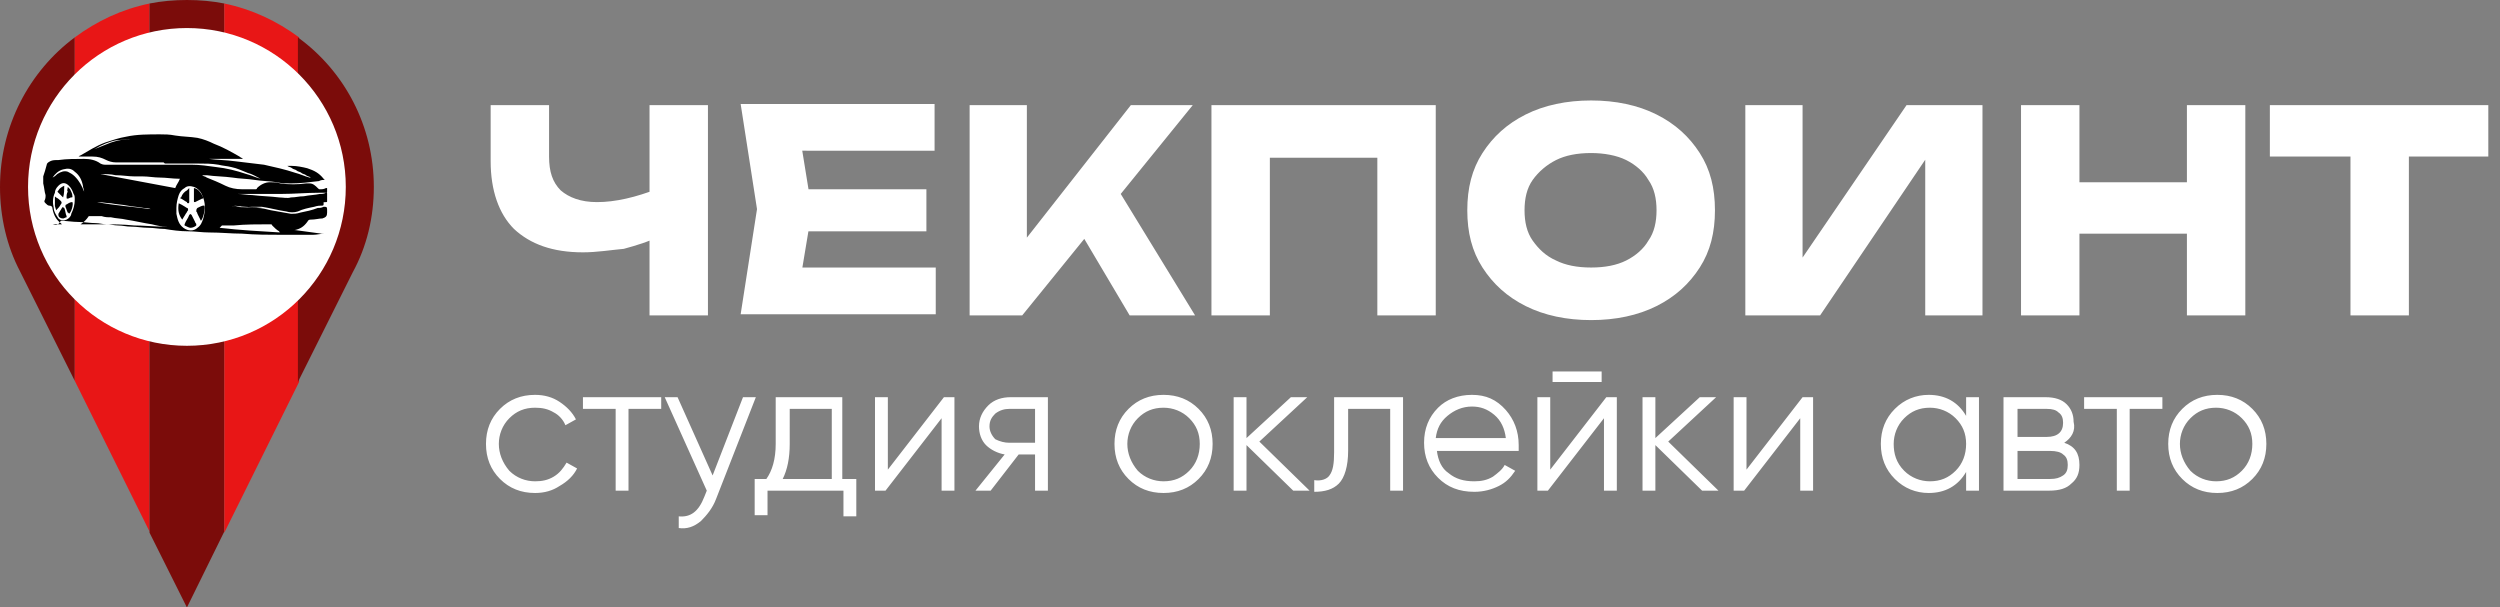 <?xml version="1.0" encoding="UTF-8"?> <svg xmlns="http://www.w3.org/2000/svg" xmlns:xlink="http://www.w3.org/1999/xlink" version="1.1" id="Слой_1" x="0px" y="0px" viewBox="0 0 214 52" style="enable-background:new 0 0 214 52;" xml:space="preserve"><rect x="0" y="0" width="214" height="52" fill="#808080" stroke="none"/> <style type="text/css"> .st0{fill:#FFFFFF;} .st1{fill:#7B0C0A;} .st2{fill:#E81616;} </style> <path class="st0" d="M49.9,21.6c-2.6,0-4.5-0.7-5.9-2c-1.3-1.3-2-3.3-2-5.8V9h5v4.4c0,1.3,0.3,2.2,1,2.9c0.7,0.6,1.7,1,3.1,1 c0.8,0,1.6-0.1,2.5-0.3c0.9-0.2,1.8-0.5,2.6-0.8l0.3,4c-1,0.5-2,0.8-3.1,1.1C52.3,21.4,51.1,21.6,49.9,21.6z M55.6,27V9h5v18H55.6z M79.3,16.2v3.6H66.1v-3.6H79.3z M69.5,18l-1.2,7.2l-2-2.3h13.8v4H63.4l1.4-9l-1.4-9H80v4H66.3l2-2.3L69.5,18z M83,27V9h4.9v14 l-1.3-1L96.8,9h5.3L87.5,27H83z M91.6,18.4l3.6-3l7.1,11.6h-5.6L91.6,18.4z M122.9,9v18h-5V11.2l2.2,2.3h-13.6l2.2-2.3V27h-5V9 H122.9z M136.2,27.4c-2.1,0-4-0.4-5.6-1.2c-1.6-0.8-2.8-1.9-3.7-3.3c-0.9-1.4-1.3-3-1.3-4.9s0.4-3.5,1.3-4.9 c0.9-1.4,2.1-2.5,3.7-3.3c1.6-0.8,3.5-1.2,5.6-1.2c2.1,0,4,0.4,5.6,1.2c1.6,0.8,2.8,1.9,3.7,3.3s1.3,3,1.3,4.9s-0.4,3.5-1.3,4.9 c-0.9,1.4-2.1,2.5-3.7,3.3C140.2,27,138.3,27.4,136.2,27.4z M136.2,22.9c1.2,0,2.2-0.2,3-0.6s1.5-1,1.9-1.7c0.5-0.7,0.7-1.6,0.7-2.6 s-0.2-1.9-0.7-2.6c-0.4-0.7-1.1-1.3-1.9-1.7c-0.8-0.4-1.9-0.6-3-0.6c-1.2,0-2.2,0.2-3,0.6c-0.8,0.4-1.5,1-2,1.7 c-0.5,0.7-0.7,1.6-0.7,2.6s0.2,1.9,0.7,2.6c0.5,0.7,1.1,1.3,2,1.7C134,22.7,135,22.9,136.2,22.9z M149.4,27V9h4.9v15.4l-1.4-0.3 L163.2,9h6.5v18h-4.9V11.3l1.4,0.3L155.8,27H149.4z M173,9h5v18h-5V9z M187.2,9h5v18h-5V9z M175.8,15.6h13.4v4.4h-13.4V15.6z M201.2,11.2h5V27h-5V11.2z M194.3,9h18.7v4.4h-18.7V9z"></path> <path class="st0" d="M45.8,42.2c-1.2,0-2.2-0.4-3-1.2c-0.8-0.8-1.2-1.8-1.2-3s0.4-2.2,1.2-3c0.8-0.8,1.8-1.2,3-1.2 c0.8,0,1.5,0.2,2.1,0.6c0.6,0.4,1.1,0.9,1.4,1.5l-0.9,0.5c-0.2-0.5-0.6-0.9-1-1.1c-0.5-0.3-1-0.4-1.6-0.4c-0.9,0-1.6,0.3-2.2,0.9 c-0.6,0.6-0.9,1.4-0.9,2.2s0.3,1.6,0.9,2.3c0.6,0.6,1.4,0.9,2.2,0.9c0.6,0,1.1-0.1,1.6-0.4c0.5-0.3,0.8-0.7,1.1-1.2l0.9,0.5 c-0.3,0.6-0.8,1.1-1.5,1.5C47.3,42,46.6,42.2,45.8,42.2z M56.6,34v1h-2.8v7h-1.1v-7h-2.8v-1H56.6z M63.6,34h1.1l-3.4,8.7 c-0.3,0.8-0.8,1.4-1.3,1.9c-0.6,0.5-1.2,0.7-1.9,0.6v-1c1,0.1,1.7-0.4,2.2-1.7l0.2-0.5l-3.6-8H58l3,6.7L63.6,34z M72.2,41h1.1v3.2 h-1.1V42h-6.5v2.1h-1.1V41h1c0.5-0.7,0.8-1.7,0.8-3v-4h5.7V41z M67,41h4.2v-6h-3.6V38C67.6,39.2,67.4,40.2,67,41z M80.8,34h0.9v8 h-1.1v-6.2L75.8,42h-0.9v-8H76v6.2L80.8,34z M89.7,34v8h-1.1v-3.1h-1.4L84.8,42h-1.3l2.5-3.1c-0.6-0.1-1.2-0.4-1.6-0.8 c-0.4-0.4-0.6-1-0.6-1.6c0-0.7,0.3-1.3,0.8-1.8c0.5-0.5,1.2-0.7,1.9-0.7H89.7z M86.4,37.9h2.2V35h-2.2c-0.4,0-0.8,0.1-1.2,0.4 c-0.3,0.3-0.5,0.6-0.5,1.1c0,0.4,0.2,0.8,0.5,1.1C85.6,37.8,86,37.9,86.4,37.9z M102.6,41c-0.8,0.8-1.8,1.2-3,1.2 c-1.2,0-2.2-0.4-3-1.2c-0.8-0.8-1.2-1.8-1.2-3s0.4-2.2,1.2-3c0.8-0.8,1.8-1.2,3-1.2c1.2,0,2.2,0.4,3,1.2c0.8,0.8,1.2,1.8,1.2,3 S103.4,40.2,102.6,41z M97.4,40.3c0.6,0.6,1.4,0.9,2.2,0.9c0.9,0,1.6-0.3,2.2-0.9c0.6-0.6,0.9-1.4,0.9-2.3s-0.3-1.6-0.9-2.2 c-0.6-0.6-1.4-0.9-2.2-0.9c-0.9,0-1.6,0.3-2.2,0.9c-0.6,0.6-0.9,1.4-0.9,2.2S96.8,39.6,97.4,40.3z M112.1,42h-1.4l-4-3.9V42h-1.1v-8 h1.1v3.5l3.8-3.5h1.4l-4.1,3.8L112.1,42z M120.1,34v8H119v-7h-3.6v3.6c0,1.3-0.3,2.3-0.8,2.8c-0.5,0.5-1.2,0.7-2.1,0.7v-1 c0.6,0.1,1.1-0.1,1.3-0.4c0.3-0.4,0.4-1,0.4-2V34H120.1z M126,33.8c1.2,0,2.1,0.4,2.9,1.3c0.7,0.8,1.1,1.8,1.1,3c0,0.1,0,0.3,0,0.5 h-7c0.1,0.8,0.4,1.5,1,1.9c0.6,0.5,1.3,0.7,2.2,0.7c0.6,0,1.1-0.1,1.6-0.4c0.4-0.3,0.8-0.6,1-1l0.9,0.5c-0.4,0.6-0.8,1-1.4,1.3 s-1.3,0.5-2.1,0.5c-1.3,0-2.3-0.4-3.1-1.2c-0.8-0.8-1.2-1.8-1.2-3c0-1.2,0.4-2.2,1.2-3C123.8,34.2,124.8,33.8,126,33.8z M126,34.8 c-0.8,0-1.5,0.3-2.1,0.8c-0.6,0.5-0.9,1.1-1,1.9h6c-0.1-0.8-0.4-1.5-1-2S126.7,34.8,126,34.8z M132.9,32.7v-0.9h4.2v0.9H132.9z M137.5,34h0.9v8h-1.1v-6.2l-4.8,6.2h-0.9v-8h1.1v6.2L137.5,34z M147.1,42h-1.4l-4-3.9V42h-1.1v-8h1.1v3.5l3.8-3.5h1.4l-4.1,3.8 L147.1,42z M154.3,34h0.9v8h-1.1v-6.2l-4.8,6.2h-0.9v-8h1.1v6.2L154.3,34z M168.3,34h1.1v8h-1.1v-1.6c-0.7,1.2-1.8,1.8-3.2,1.8 c-1.1,0-2.1-0.4-2.9-1.2c-0.8-0.8-1.2-1.8-1.2-3s0.4-2.2,1.2-3c0.8-0.8,1.8-1.2,2.9-1.2c1.4,0,2.5,0.6,3.2,1.8V34z M163,40.3 c0.6,0.6,1.4,0.9,2.2,0.9c0.9,0,1.6-0.3,2.2-0.9c0.6-0.6,0.9-1.4,0.9-2.3s-0.3-1.6-0.9-2.2c-0.6-0.6-1.4-0.9-2.2-0.9 c-0.9,0-1.6,0.3-2.2,0.9c-0.6,0.6-0.9,1.4-0.9,2.2S162.3,39.6,163,40.3z M176.7,37.9c0.9,0.3,1.3,0.9,1.3,1.9c0,0.7-0.2,1.2-0.7,1.6 c-0.4,0.4-1,0.6-1.9,0.6h-3.9v-8h3.6c0.8,0,1.4,0.2,1.8,0.6c0.4,0.4,0.6,0.9,0.6,1.5C177.7,36.9,177.3,37.5,176.7,37.9z M175.2,35 h-2.5v2.4h2.5c0.9,0,1.4-0.4,1.4-1.2c0-0.4-0.1-0.7-0.4-0.9C176,35.1,175.7,35,175.2,35z M175.5,41c0.5,0,0.8-0.1,1.1-0.3 c0.3-0.2,0.4-0.5,0.4-0.9c0-0.4-0.1-0.7-0.4-0.9c-0.2-0.2-0.6-0.3-1.1-0.3h-2.8V41H175.5z M185.1,34v1h-2.8v7h-1.1v-7h-2.8v-1H185.1 z M192.8,41c-0.8,0.8-1.8,1.2-3,1.2c-1.2,0-2.2-0.4-3-1.2c-0.8-0.8-1.2-1.8-1.2-3s0.4-2.2,1.2-3c0.8-0.8,1.8-1.2,3-1.2 c1.2,0,2.2,0.4,3,1.2c0.8,0.8,1.2,1.8,1.2,3S193.6,40.2,192.8,41z M187.5,40.3c0.6,0.6,1.4,0.9,2.2,0.9c0.9,0,1.6-0.3,2.2-0.9 c0.6-0.6,0.9-1.4,0.9-2.3s-0.3-1.6-0.9-2.2c-0.6-0.6-1.4-0.9-2.2-0.9c-0.9,0-1.6,0.3-2.2,0.9c-0.6,0.6-0.9,1.4-0.9,2.2 S186.9,39.6,187.5,40.3z"></path> <g> <g> <path class="st1" d="M6.4,3.2v29.4l-4.7-9.4h0C0.6,21.1,0,18.6,0,16C0,10.8,2.5,6.1,6.4,3.2z"></path> <path class="st2" d="M12.8,0.3v45.2L6.4,32.6V3.2C8.3,1.8,10.4,0.8,12.8,0.3z"></path> <path class="st1" d="M19.2,0.3v45.2L16,52l-3.2-6.4V0.3C13.8,0.1,14.9,0,16,0C17.1,0,18.2,0.1,19.2,0.3z"></path> <path class="st2" d="M25.6,3.2v29.5l-6.4,12.9V0.3C21.6,0.8,23.7,1.8,25.6,3.2z"></path> <path class="st1" d="M30.2,23.3L30.2,23.3l-4.7,9.4V3.2C29.5,6.1,32,10.8,32,16C32,18.6,31.4,21.1,30.2,23.3z"></path> </g> <circle class="st0" cx="16" cy="16" r="13.6"></circle> <g> <path d="M4.5,19.2c0.3,0,0.5,0,0.8,0c0,0,0,0-0.1-0.1c-0.4-0.3-0.6-0.7-0.7-1.2c0-0.2-0.1-0.3-0.3-0.3c-0.1,0-0.2-0.1-0.3-0.2 c-0.1-0.1-0.1-0.1-0.1-0.2c0,0,0,0,0,0c0.1-0.2,0.1-0.3,0.1-0.5c-0.1-0.3-0.1-0.6-0.2-1c0-0.2,0-0.4,0-0.6c0.1-0.3,0.2-0.6,0.3-1 c0-0.1,0.1-0.2,0.3-0.3c0.2-0.1,0.4-0.1,0.7-0.1c0.7-0.1,1.5-0.1,2.2-0.1c0.5,0,1,0.1,1.4,0.4c0.2,0.1,0.3,0.1,0.5,0.1 c1.5,0,3.1,0,4.6,0c0.9,0,1.8,0,2.7,0c0.7,0,1.4,0.1,2.1,0.2c0.9,0.1,1.7,0.3,2.6,0.6c0.4,0.1,0.8,0.3,1.2,0.4c0,0,0.1,0,0.1,0 c0,0,0,0,0,0c0,0,0,0-0.1,0c-0.4-0.2-0.7-0.4-1.1-0.5c-0.5-0.2-0.9-0.4-1.4-0.5c-0.4-0.1-0.7-0.1-1.1-0.2 c-0.6-0.1-1.1-0.1-1.7-0.1c-0.6,0-1.2,0-1.9,0c-0.3,0-0.6,0-0.9,0c-0.1,0-0.1,0-0.2-0.1c-0.4-0.5-0.9-1-1.3-1.4 c-0.5-0.5-1.1-0.6-1.7-0.6c-0.3,0-0.7,0.1-1,0.1c-0.6,0.1-1.3,0.4-1.8,0.7C8,12.8,7.7,13,7.4,13.1c0,0,0,0,0,0 c0.2-0.1,0.4-0.2,0.6-0.3c0.5-0.2,1-0.4,1.5-0.6c0.6-0.2,1.2-0.3,1.8-0.3c0.6,0,1.1,0.1,1.6,0.6c0.4,0.4,0.8,0.8,1.2,1.3 c0,0,0.1,0.1,0.1,0.1c0,0,0,0-0.1,0c-1,0-2,0-2.9,0c-0.4,0-0.9,0-1.3,0c-0.3,0-0.6-0.1-0.8-0.2c-0.4-0.2-0.7-0.3-1.2-0.3 c-0.4,0-0.7,0-1.1,0c0,0,0,0-0.1,0c0.1,0,0.1-0.1,0.2-0.1c0.7-0.4,1.3-0.8,2.1-1.1c0.6-0.2,1.2-0.4,1.8-0.5 c0.9-0.2,1.9-0.2,2.9-0.2c0.4,0,0.8,0,1.3,0.1c0.6,0.1,1.3,0.1,1.9,0.2c0.5,0.1,1,0.3,1.4,0.5c0.8,0.3,1.5,0.7,2.2,1.1 c0.1,0.1,0.2,0.1,0.3,0.2c-1,0-2.1,0-3.1,0c0,0,0,0,0,0c0.1,0,0.1,0,0.2,0c0.7,0.1,1.5,0.1,2.2,0.2c0.8,0.1,1.6,0.2,2.5,0.3 c0.9,0.2,1.8,0.4,2.7,0.7c0.4,0.1,0.8,0.3,1.2,0.4c0,0,0.1,0,0.1,0c0,0,0,0,0,0c-0.1-0.1-0.3-0.1-0.4-0.2 c-0.1-0.1-0.3-0.1-0.4-0.2c-0.1-0.1-0.3-0.1-0.4-0.2c-0.1-0.1-0.3-0.1-0.4-0.2c-0.1-0.1-0.3-0.1-0.4-0.2c0.1,0,0.3,0,0.4,0 c0.4,0,0.9,0.1,1.3,0.2c0.6,0.2,1,0.4,1.4,0.9c0,0,0.1,0.1,0.1,0.1c-0.2,0-0.3,0-0.5,0.1c-0.8,0.1-1.6,0.2-2.4,0.2 c-0.4,0-0.8,0-1.2-0.1c-0.6-0.1-1.3-0.1-1.9-0.2c-0.6-0.1-1.3-0.1-1.9-0.2c-0.7-0.1-1.5-0.1-2.2-0.2c-0.1,0-0.3,0-0.4,0 c0.1,0.1,0.3,0.1,0.4,0.2c0.5,0.2,1,0.4,1.6,0.7c0.4,0.2,0.9,0.3,1.4,0.3c0.4,0,0.8,0,1.2,0c0,0,0.1,0,0.1-0.1 c0.3-0.3,0.7-0.5,1.1-0.5c0.3,0,0.6,0,0.9,0.1c0.7,0.1,1.5,0.1,2.2,0c0.1,0,0.2,0,0.3,0c0.3,0,0.5,0.2,0.7,0.4 c0.1,0.1,0.1,0.1,0.2,0.1c0.2,0,0.3,0,0.5-0.1c0,0,0.1,0,0.1,0c0,0.1,0,0.2,0,0.3c0,0.1,0,0.1-0.1,0.1c-0.2,0-0.4,0-0.6,0 c-1.1,0-2.1,0.1-3.2,0.1c-0.6,0-1.1,0-1.7,0c-0.1,0-0.2,0-0.4,0c-0.6,0-1.1,0-1.7,0c-0.2,0-0.4,0-0.5,0c0.1,0,0.3,0,0.5,0 c0.4,0,0.9,0.1,1.3,0.1c0.8,0.1,1.5,0.1,2.3,0.2c0.3,0,0.7,0.1,1,0c0.4,0,0.7-0.1,1.1-0.1c0.5-0.1,0.9-0.1,1.4-0.2 c0.2,0,0.3,0,0.5-0.1c0.1,0,0.1,0,0.1,0.1c0,0.2,0,0.4,0,0.6c0,0.1,0,0.1-0.1,0.1c-0.4,0-0.7,0.1-1.1,0.1c-0.1,0-0.1,0-0.2,0 c0,0,0,0,0,0c0.4,0,0.7-0.1,1.1-0.1c0,0.1,0,0.1,0,0.2c0,0.1-0.1,0.1-0.1,0.1c-0.2,0-0.4,0-0.7,0.1c-0.5,0.1-1,0.2-1.4,0.4 c-0.3,0.1-0.7,0.1-1,0c-0.7-0.1-1.4-0.3-2.1-0.4c-0.3,0-0.6,0-0.9,0c-0.6,0-1.2,0-1.9,0c-0.1,0-0.2,0-0.3,0c0.1,0,0.1,0,0.2,0 c0.6,0,1.1,0,1.7,0.1c0.3,0,0.5,0,0.8,0c0.4,0,0.8,0.1,1.2,0.2c0.6,0.1,1.1,0.2,1.7,0.3c0.3,0,0.5,0,0.8-0.1 c0.5-0.1,1-0.2,1.5-0.4c0.2,0,0.3,0,0.5-0.1c0,0,0.1,0,0.1,0c0.2,0,0.2,0.1,0.2,0.3c0,0.1,0,0.1,0,0.2c0,0.3-0.1,0.4-0.4,0.5 c-0.3,0-0.6,0.1-1,0.1c-0.1,0-0.2,0-0.3,0.2c-0.3,0.4-0.6,0.6-1.1,0.7c-0.1,0-0.1,0-0.2,0c0,0,0,0,0,0c0.1,0,0.2,0,0.3,0 c0.7,0.1,1.5,0.2,2.2,0.3c0.1,0,0.2,0,0.3,0c0,0,0.1,0,0.1,0c0,0,0,0,0,0c0,0-0.1,0-0.1,0c-0.3,0-0.7,0.1-1,0.1 c-0.9,0-1.8,0-2.7,0c-1.1,0-2.2,0-3.4-0.1c-0.9,0-1.8-0.1-2.8-0.1c-0.6,0-1.2-0.1-1.8-0.1c-0.7,0-1.4-0.1-2-0.2 c-0.5,0-0.9-0.1-1.4-0.1c-0.5,0-1-0.1-1.5-0.1c-0.4,0-0.7-0.1-1.1-0.1c-0.3,0-0.7-0.1-1-0.1c-0.3,0-0.6-0.1-0.9-0.1 c-0.5,0-1-0.1-1.5-0.1c-0.5,0-1-0.1-1.5-0.1C5,19.3,4.8,19.3,4.5,19.2C4.5,19.2,4.5,19.2,4.5,19.2z M15.1,17.8c0,0.2,0,0.3,0,0.5 c0.1,0.5,0.2,0.9,0.6,1.2c0.4,0.3,0.9,0.3,1.2,0c0.3-0.2,0.4-0.5,0.5-0.8c0.2-0.7,0.2-1.4-0.1-2c-0.1-0.3-0.4-0.6-0.7-0.7 c-0.3-0.1-0.6-0.1-0.8,0.1c-0.2,0.1-0.4,0.3-0.5,0.6C15.2,17,15.1,17.4,15.1,17.8z M6.9,19.2c0.1,0,0.2,0,0.3,0c0.5,0,0.9,0,1.4,0 c1,0,1.9,0,2.9,0.1c0.8,0,1.7,0.1,2.5,0.1c0.3,0,0.6,0,0.9,0c0.1,0,0.3,0,0.4,0c0,0,0,0,0,0c0,0-0.1,0-0.1,0c-0.3,0-0.6,0-0.9,0 c-0.5,0-0.9-0.1-1.3-0.2c-0.7-0.1-1.5-0.3-2.2-0.4c-0.4-0.1-0.9-0.1-1.3-0.2c-0.3,0-0.5,0-0.8-0.1c-0.3,0-0.7,0-1,0 c0,0-0.1,0-0.1,0C7.4,18.8,7.2,19,6.9,19.2z M8.6,14.9c0.5,0.1,1.1,0.2,1.6,0.3c0.5,0.1,1.1,0.2,1.6,0.3c0.5,0.1,1.1,0.2,1.6,0.3 c0.5,0.1,1.1,0.2,1.6,0.3c0.1-0.3,0.3-0.5,0.4-0.8c0,0-0.1,0-0.1,0c-0.5,0-1.1-0.1-1.6-0.1c-0.5,0-1-0.1-1.5-0.1 c-0.2,0-0.4,0-0.7,0c-0.5,0-1-0.1-1.6-0.1C9.5,14.9,9,14.9,8.6,14.9z M6.4,17.1c0-0.2,0-0.4-0.1-0.5c-0.1-0.3-0.2-0.5-0.4-0.7 c-0.3-0.3-0.6-0.3-0.9,0c-0.2,0.2-0.3,0.4-0.3,0.6c-0.2,0.4-0.2,0.9-0.1,1.3c0,0.3,0.2,0.6,0.4,0.9c0.2,0.2,0.5,0.2,0.7,0.1 c0.2-0.1,0.4-0.3,0.4-0.5C6.3,17.9,6.4,17.5,6.4,17.1z M24,19.9c0,0-0.1,0-0.1-0.1c-0.2-0.1-0.4-0.3-0.6-0.5 c0-0.1-0.1-0.1-0.2-0.1c-1,0-2.1,0-3.1,0.1c-0.3,0-0.6,0-0.9,0c0,0-0.1,0-0.1,0c-0.1,0.1-0.1,0.1-0.2,0.2 C20.5,19.7,22.3,19.8,24,19.9z M4.5,15.2C4.5,15.2,4.5,15.2,4.5,15.2c0.2-0.1,0.3-0.2,0.4-0.3c0.3-0.2,0.6-0.3,0.9-0.2 c0.2,0.1,0.4,0.2,0.6,0.4c0.4,0.4,0.6,0.8,0.8,1.3c0,0,0,0,0,0.1c0,0,0-0.1,0-0.1c0-0.2-0.1-0.3-0.1-0.5C7,15.4,6.8,15,6.4,14.7 c-0.3-0.3-0.6-0.3-1-0.2C5,14.6,4.7,14.9,4.5,15.2z M12.9,17.9C12.9,17.9,12.9,17.9,12.9,17.9c-0.2-0.1-0.4-0.1-0.6-0.1 c-0.5-0.1-0.9-0.1-1.4-0.2c-0.5-0.1-0.9-0.1-1.4-0.2c-0.4,0-0.7-0.1-1.1-0.1c0,0-0.1,0-0.1,0c0,0,0,0,0,0 C9.9,17.6,11.4,17.7,12.9,17.9z M22.5,17.8C22.5,17.8,22.5,17.8,22.5,17.8c-0.8-0.1-1.7-0.1-2.5-0.2c0,0,0,0,0,0 C20.9,17.8,21.7,17.8,22.5,17.8z"></path> <path d="M16.3,19.5c-0.1,0-0.3-0.1-0.5-0.2c0,0,0-0.1,0-0.1c0.1-0.3,0.3-0.5,0.4-0.8c0.1-0.1,0.1-0.1,0.2,0 c0.1,0.2,0.2,0.4,0.3,0.6c0,0.1,0.1,0.1,0.1,0.2c0,0,0,0.1,0,0.1C16.7,19.4,16.5,19.5,16.3,19.5z"></path> <path d="M16.6,16.1c0.1,0,0.3,0.1,0.4,0.2c0.2,0.2,0.3,0.4,0.4,0.6c0,0.1,0,0.1-0.1,0.1c-0.2,0.1-0.4,0.2-0.6,0.3 c-0.1,0-0.1,0-0.1-0.1C16.6,16.9,16.6,16.5,16.6,16.1z"></path> <path d="M15.3,17.4c0.2,0.1,0.4,0.2,0.7,0.4c0.1,0,0.1,0.1,0.1,0.2c-0.1,0.1-0.1,0.2-0.2,0.3c-0.1,0.2-0.2,0.3-0.3,0.5 C15.3,18.4,15.2,18,15.3,17.4z"></path> <path d="M17.2,18.9c-0.1-0.2-0.2-0.4-0.3-0.6c0-0.1-0.1-0.2-0.1-0.2c0-0.1,0-0.2,0.1-0.3c0.2-0.1,0.4-0.2,0.5-0.2c0,0,0,0,0.1,0 C17.6,17.8,17.4,18.7,17.2,18.9z"></path> <path d="M16.2,16.1c0,0.1,0,0.1,0,0.2c0,0.3,0,0.6,0,0.9c0,0,0,0,0,0.1c0,0,0,0.1-0.1,0.1c0,0-0.1,0-0.1-0.1 c-0.2-0.1-0.3-0.2-0.5-0.3c-0.1,0-0.1-0.1,0-0.1c0.1-0.3,0.3-0.5,0.5-0.6C16.1,16.2,16.1,16.2,16.2,16.1z"></path> <path d="M5.4,18.7c-0.2,0-0.4-0.1-0.4-0.3c0,0,0-0.1,0-0.1c0.1-0.2,0.2-0.3,0.3-0.5c0,0,0,0,0.1-0.1c0,0,0,0.1,0.1,0.1 c0.1,0.2,0.1,0.5,0.2,0.7c0,0,0,0.1,0,0.1C5.6,18.6,5.5,18.7,5.4,18.7z"></path> <path d="M4.8,18c0-0.1-0.1-0.3-0.1-0.4c0-0.2,0-0.5,0-0.7c0-0.1,0-0.1,0.1,0C5,17,5.1,17.1,5.2,17.2c0.1,0.1,0.1,0.2,0,0.3 C5.1,17.7,5,17.8,4.8,18C4.8,18,4.8,18,4.8,18z"></path> <path d="M5.8,16c0.1,0.1,0.1,0.1,0.2,0.2c0.1,0.2,0.2,0.4,0.2,0.6c0,0.1,0,0.1-0.1,0.1c-0.1,0-0.2,0.1-0.3,0.1 c-0.1,0-0.1,0-0.1-0.1c0-0.2,0-0.3,0.1-0.5C5.7,16.3,5.8,16.2,5.8,16C5.8,16,5.8,16,5.8,16C5.8,16,5.8,16,5.8,16z"></path> <path d="M6.2,17.3c0.1,0.2-0.1,0.9-0.3,1c0,0,0-0.1-0.1-0.1c-0.1-0.2-0.1-0.3-0.2-0.5c0-0.1,0-0.2,0.1-0.2 C6,17.3,6.1,17.3,6.2,17.3z"></path> <path d="M5.5,15.9c0,0.3,0,0.7-0.1,1c0,0,0,0,0,0c-0.1-0.1-0.1-0.1-0.2-0.2c-0.1-0.1-0.1-0.1-0.2-0.2c-0.1-0.1-0.1-0.1,0-0.2 C5.1,16.1,5.3,16,5.5,15.9C5.5,15.9,5.5,15.9,5.5,15.9z"></path> </g> </g> </svg> 